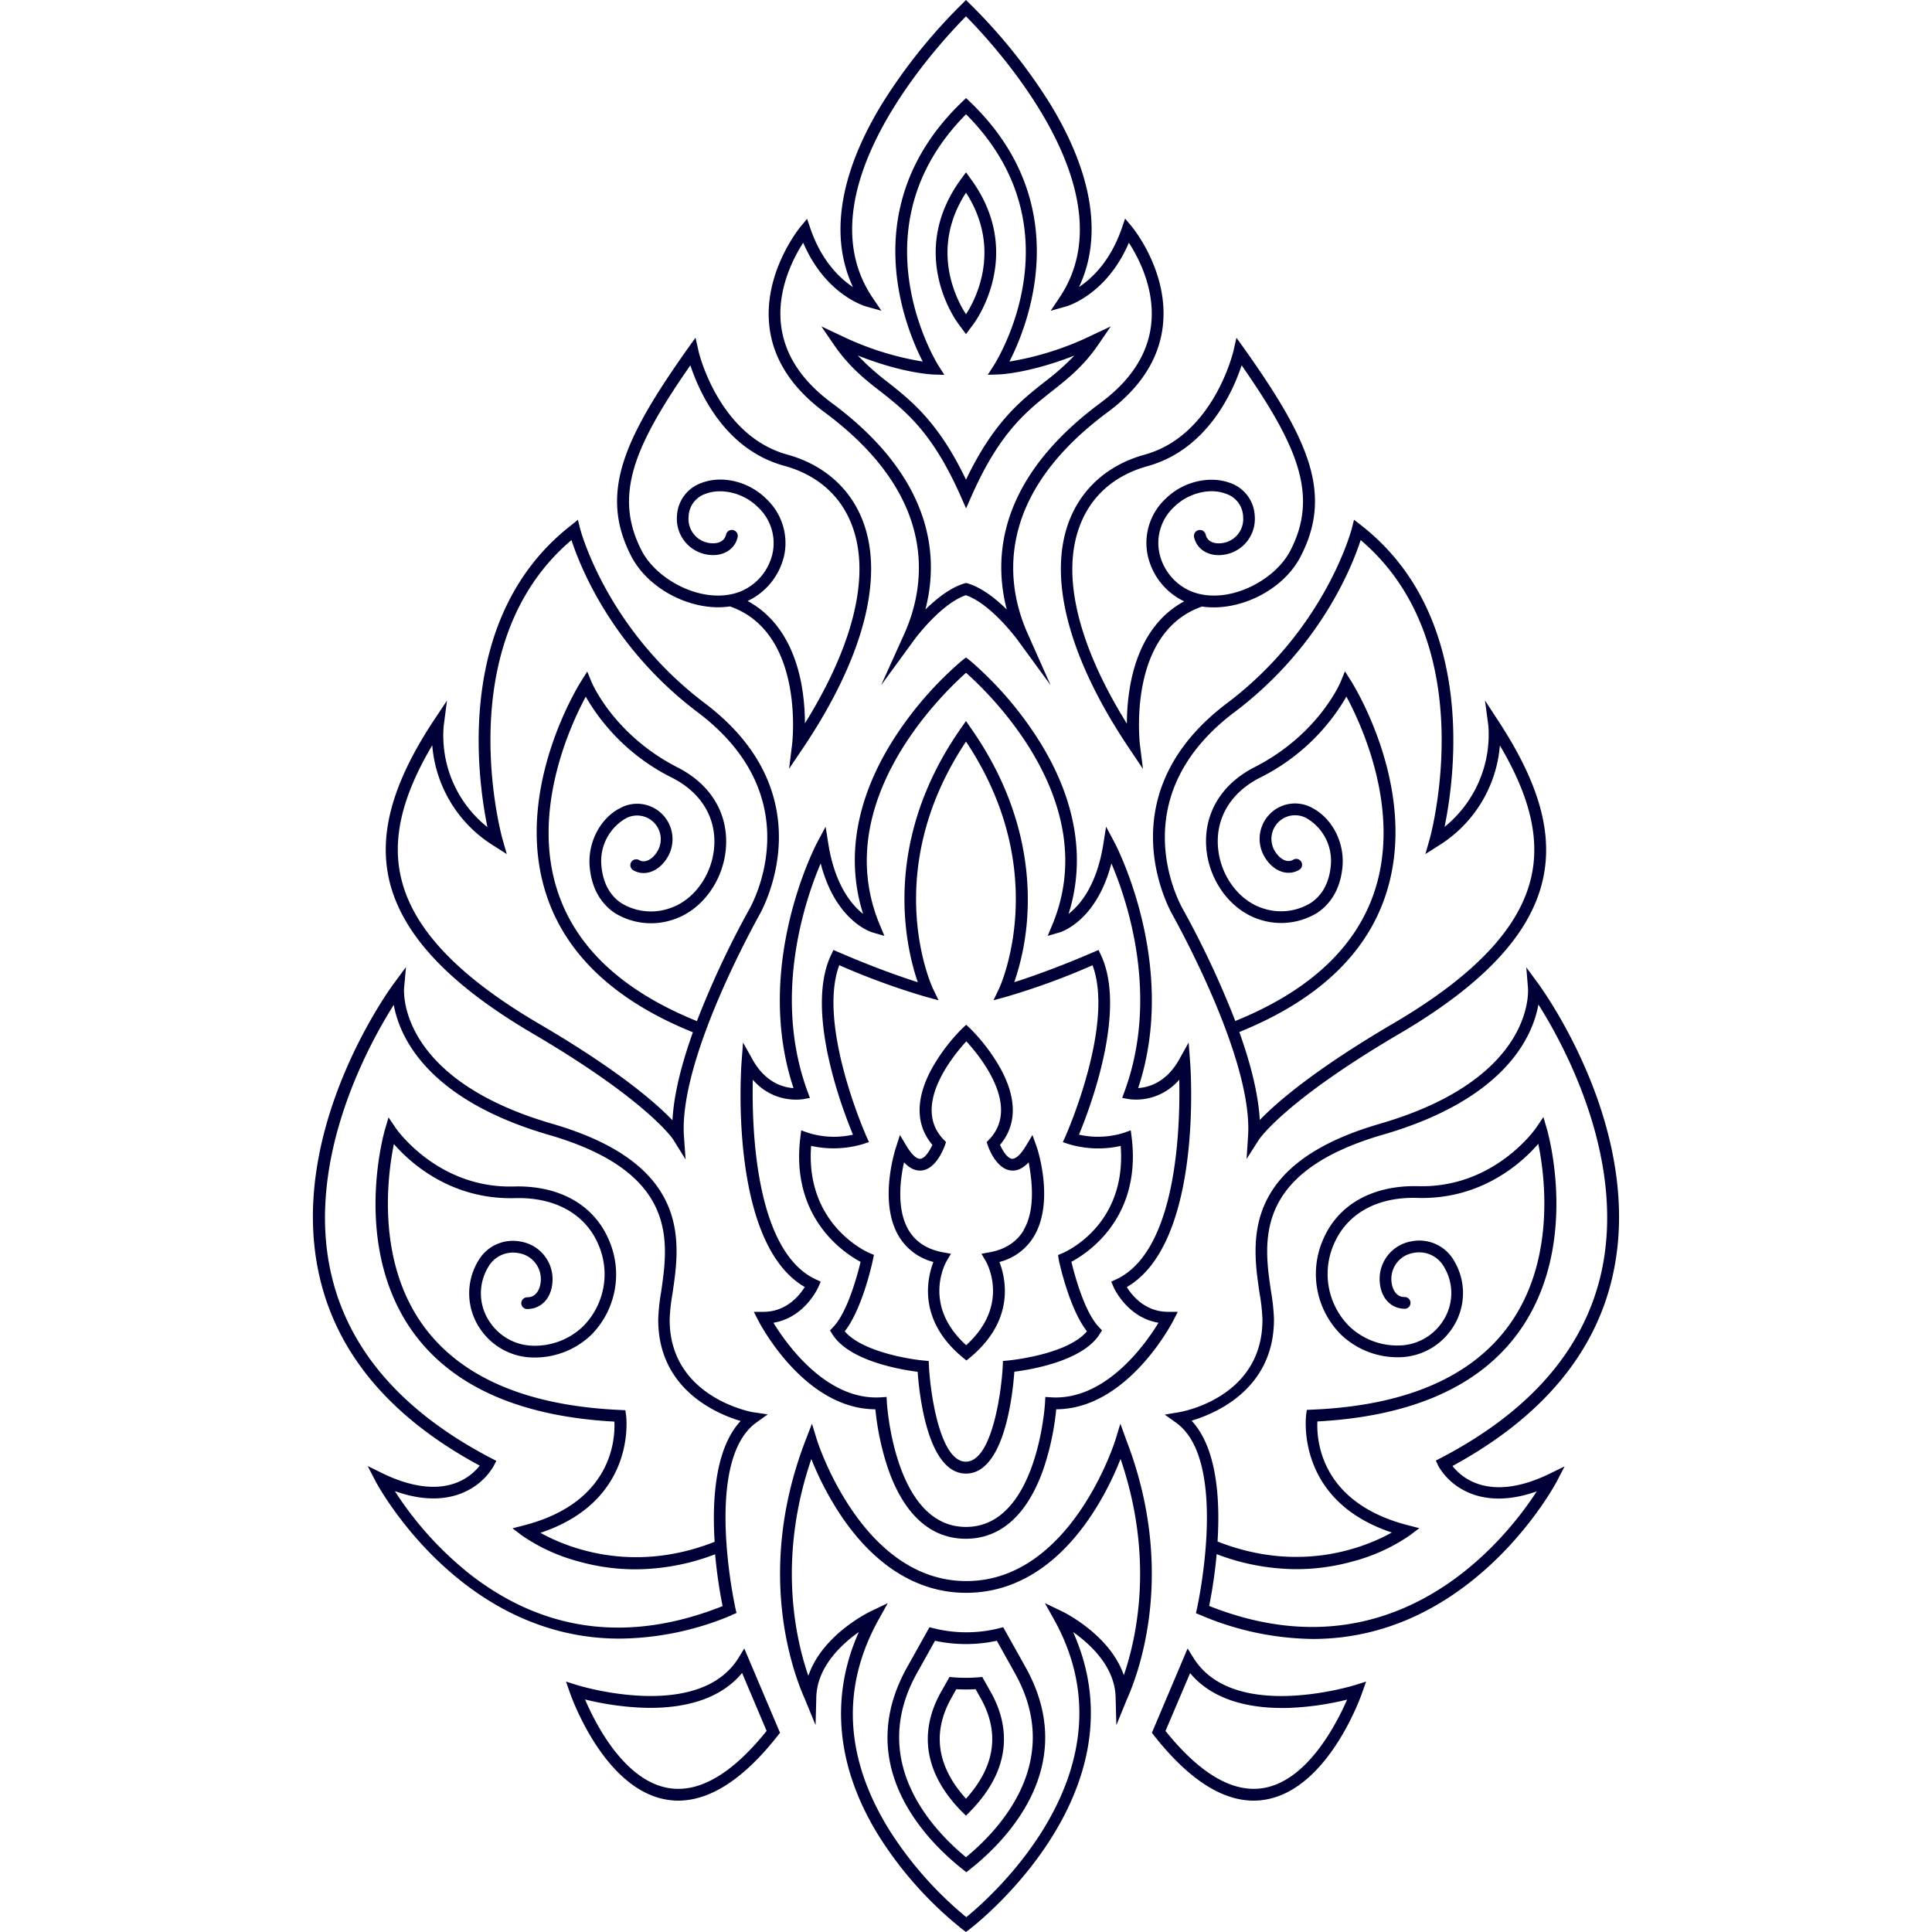 <svg id="Livello_1" data-name="Livello 1" xmlns="http://www.w3.org/2000/svg" width="500" height="500" viewBox="0 0 500 500"><path d="M188.91,156.94c19.48,6.77,16.13,35.39,16.09,35.68l-.79,6.34,3.57-5.3c15.52-23.07,21.07-43.86,15.63-58.54-3.2-8.66-10.19-14.86-19.66-17.47-17.86-4.92-23-26.7-23-26.92L180,87.39l-2,2.79c-16.62,23.47-23,37.5-14.63,53.78C168,152.83,179.45,158.36,188.91,156.94Zm-10.24-62.4c2.19,6.65,8.76,21.77,24.27,26,8.63,2.38,14.72,7.77,17.62,15.6,4.73,12.75.38,30.74-12.25,51.06a56.36,56.36,0,0,0-1-10.66c-2-10-6.72-17.16-13.83-21A17.22,17.22,0,0,0,203,143.49,15.66,15.66,0,0,0,198.21,129c-4.49-4.42-11.35-6.07-16.7-4a9.48,9.48,0,0,0-6.31,8.57,9.36,9.36,0,0,0,8.11,10c3.75.53,6.87-1.34,7.59-4.55a1.52,1.52,0,1,0-3-.67c-.45,2-2.54,2.44-4.2,2.2a6.28,6.28,0,0,1-5.49-6.83,6.41,6.41,0,0,1,4.36-5.91c4.2-1.61,9.87-.21,13.47,3.34A12.7,12.7,0,0,1,200,142.9,14,14,0,0,1,191.82,153c-9.29,3.82-21.68-2.6-25.74-10.46C158.69,128.27,164.13,115.43,178.67,94.54Zm-40.8,172.94c29.84,17.51,36.28,27.31,36.34,27.4l3.22,5.19L177,294c-1.24-18.67,16.09-51,19.58-57.31,1.76-3.17,16.31-31.7-14.22-54.74-25.46-19.21-32.17-44.89-32.23-45.15l-.57-2.27L147.74,136c-30,23.4-24.27,65-21.59,78.07a30.28,30.28,0,0,1-11.33-26.15l.86-6.61L112,186.84c-10.48,16-14.05,29.1-11.24,41.08C104.08,241.83,116.2,254.77,137.87,267.48Zm-26-74.55a33.73,33.73,0,0,0,15.9,25.95l3.38,2.15-1.1-3.85c-.15-.51-14-50.43,17.85-77.41,2.23,6.86,10.5,27.84,32.69,44.59,28.48,21.49,15,47.9,13.39,50.84a234.38,234.38,0,0,0-13.62,29.06c-19.14-7.75-31.28-19-36.07-33.64-6.88-21,3.42-43.1,7.3-50.31a53.17,53.17,0,0,0,22.4,21c7.46,3.8,11.41,10.31,10.84,17.87-.54,7.27-5.24,13.79-11.42,15.85a14.75,14.75,0,0,1-12.58-1.28c-3.06-2-4.85-5.43-5.2-9.84a12.73,12.73,0,0,1,6.22-12.05,6.12,6.12,0,0,1,7.92,9c-1.06,1.51-2.83,2.62-4.38,1.72a1.52,1.52,0,0,0-1.54,2.62c2.74,1.61,6.2.55,8.41-2.59a9.16,9.16,0,0,0-11.81-13.45c-5.1,2.63-8.33,8.79-7.85,15,.53,6.8,3.85,10.36,6.55,12.15a17.89,17.89,0,0,0,15.22,1.63c7.31-2.44,12.86-10,13.5-18.51.66-8.84-3.89-16.43-12.49-20.81-16.58-8.45-22.23-22-22.28-22.08l-1.12-2.74-1.58,2.5c-.73,1.15-17.78,28.53-9,55.28,5.09,15.51,17.85,27.47,37.92,35.57-2.79,7.8-4.92,15.83-5.29,22.78-4.17-4.37-13.83-12.88-34.57-25-20.91-12.27-32.57-24.58-35.64-37.64C101.41,217.2,104,206.21,111.83,192.93Zm77.55,225,1.19-.49-.29-1.25c-.08-.38-8.38-38,5.37-48l3-2.15L195,365.5c-.22,0-21.81-3.78-21.69-24.09a50.14,50.14,0,0,1,.72-6.58c2-13.35,5-33.52-31.12-44-39.82-11.56-38.41-34.18-38.33-35.14l.49-5.42-3.23,4.38C100.7,256.2,74,292.93,82.73,330.54c4.64,20.06,18.57,36.46,41.43,48.77a14.28,14.28,0,0,1-4.65,3.8c-5.28,2.71-12.29,2.12-20.27-1.7l-4.09-2,2.08,4c.26.49,21.61,40.66,63.07,40.66A75.93,75.93,0,0,0,189.38,418Zm-87.13-32c8.84,3.14,14.93,1.76,18.64-.14a16.43,16.43,0,0,0,6.82-6.37l.7-1.35-1.35-.7c-22.91-11.95-36.83-27.95-41.36-47.53-6.86-29.62,9.73-59.62,16.17-69.79,1.43,8,8.35,24.43,40.19,33.67,33.54,9.74,30.89,27.6,29,40.64a52.4,52.4,0,0,0-.75,7c-.11,18,14.85,24.46,21.32,26.39-6.57,7.06-7.41,20.31-6.72,31.27-21.6,8.51-38.66,1.25-45.09-2.33,25.17-8.35,22.2-30.26,22.16-30.49l-.18-1.24-1.25-.06c-24.25-1.07-41.46-8.48-51.17-22-12.1-16.88-9.1-38.91-7.48-46.82,4.16,4.77,14.65,14.4,31.24,14,10.45-.32,18.36,4.11,21.71,12.08a19.15,19.15,0,0,1-4,21.11,18,18,0,0,1-13.89,4.95,13.77,13.77,0,0,1-10.22-6.05,13.14,13.14,0,0,1-.4-14.31,7.37,7.37,0,0,1,7.78-3.56,6.81,6.81,0,0,1,5.76,7.56c-.19,1.79-1.18,3.87-3.39,3.87h-.07a1.56,1.56,0,0,0-1.55,1.49,1.52,1.52,0,0,0,1.48,1.56c3.53,0,6.14-2.58,6.55-6.6a9.87,9.87,0,0,0-8.22-10.86,10.32,10.32,0,0,0-10.9,4.9,16.27,16.27,0,0,0,.46,17.7,16.75,16.75,0,0,0,12.42,7.34,21.17,21.17,0,0,0,16.31-5.79A22.21,22.21,0,0,0,157.62,321c-3.87-9.19-12.85-14.25-24.61-13.94-19.76.57-30.54-15-30.64-15.19l-1.82-2.69-.91,3.11c-.36,1.23-8.58,30.36,7.22,52.42C117,358.76,134.5,366.58,159,367.91c.23,4.66-.66,20.95-23.32,26.83l-3.05.79,2.51,1.9a47.19,47.19,0,0,0,14.74,6.71,54.24,54.24,0,0,0,14.51,2,58.33,58.33,0,0,0,20.68-3.89,125.58,125.58,0,0,0,1.94,13.41c-23.83,9.47-45.63,6.84-64.83-7.82A88.55,88.55,0,0,1,102.25,386ZM191.1,429.1c-10.41,16.67-41.43,7.1-41.74,7l-2.88-.91,1,2.86c.35,1,8.77,24.93,25,27.69a18.47,18.47,0,0,0,3.05.26c8.31,0,17-5.65,25.78-16.85l.56-.71-9.25-21.82ZM173,462.74c-11.46-1.93-18.92-16.68-21.59-22.92a75,75,0,0,0,15,2.14c11.64.38,20.44-2.7,25.64-9l6.35,15C189.44,459.11,180.91,464.08,173,462.74ZM276.59,135.12c-5.44,14.68.11,35.47,15.63,58.54L295.8,199l-.8-6.35c0-.29-3.42-28.9,16.09-35.68,9.46,1.42,21-4.11,25.53-13,8.42-16.28,2-30.31-14.63-53.78l-2-2.78-.75,3.33c-.05.22-5.15,22-23,26.92C286.78,120.26,279.79,126.46,276.59,135.12Zm44.74-40.58c14.54,20.89,20,33.73,12.59,48-4.06,7.86-16.45,14.28-25.74,10.46A14,14,0,0,1,300,142.9a12.7,12.7,0,0,1,3.89-11.74c3.6-3.55,9.27-5,13.47-3.34a6.41,6.41,0,0,1,4.36,5.91,6.27,6.27,0,0,1-5.49,6.83c-1.66.24-3.75-.2-4.2-2.2a1.52,1.52,0,1,0-3,.67c.72,3.21,3.85,5.08,7.59,4.55a9.36,9.36,0,0,0,8.11-10,9.48,9.48,0,0,0-6.31-8.57c-5.35-2-12.21-.4-16.7,4a15.66,15.66,0,0,0-4.74,14.49,17.24,17.24,0,0,0,9.49,12.13c-7.11,3.8-11.86,11-13.83,21a56.36,56.36,0,0,0-1,10.66c-12.63-20.32-17-38.31-12.25-51.06,2.9-7.83,9-13.22,17.62-15.6C312.57,116.31,319.14,101.19,321.33,94.54Zm-3.71,87.39c-30.53,23-16,51.57-14.22,54.74C306.89,243,324.22,275.31,323,294l-.39,5.95,3.19-5c.07-.1,6.51-9.9,36.35-27.41,21.67-12.71,33.8-25.65,37.06-39.56,2.82-12-.75-25-11.23-41.08l-3.67-5.63.89,6.66A30.77,30.77,0,0,1,373.85,214c2.69-13,8.4-54.66-21.59-78.06l-1.84-1.43-.57,2.26C349.79,137,343.08,162.72,317.62,181.93Zm34.52-42.16c31.82,27,18,76.9,17.85,77.41l-1.1,3.85,3.38-2.15a33.73,33.73,0,0,0,15.9-25.95c7.85,13.28,10.42,24.27,8.06,34.29-3.07,13.06-14.73,25.37-35.64,37.64-20.74,12.16-30.4,20.67-34.56,25-.38-6.95-2.51-15-5.3-22.78,20.07-8.1,32.84-20.06,37.92-35.57,8.77-26.75-8.28-54.13-9-55.28l-1.58-2.49-1.12,2.73c-.05.13-5.7,13.63-22.28,22.08-8.6,4.38-13.15,12-12.49,20.81.64,8.46,6.19,16.07,13.5,18.51a17.89,17.89,0,0,0,15.22-1.63c2.7-1.79,6-5.35,6.55-12.15.49-6.19-2.74-12.35-7.85-15a9.16,9.16,0,0,0-11.81,13.46c2.22,3.13,5.67,4.19,8.41,2.58a1.52,1.52,0,1,0-1.54-2.62c-1.55.9-3.31-.21-4.38-1.72a6.12,6.12,0,0,1,7.92-9,12.73,12.73,0,0,1,6.22,12.05c-.34,4.41-2.14,7.82-5.2,9.84A14.75,14.75,0,0,1,326.63,235c-6.18-2.06-10.88-8.58-11.42-15.85-.57-7.56,3.38-14.07,10.84-17.87a53.17,53.17,0,0,0,22.4-21c3.88,7.2,14.18,29.31,7.31,50.3-4.79,14.59-16.93,25.9-36.07,33.65a235.58,235.58,0,0,0-13.63-29.06c-1.63-2.94-15.09-29.35,13.39-50.84C341.64,167.61,349.92,146.63,352.14,139.77Zm65.13,190.77c8.7-37.61-18-74.34-19.11-75.89L395,250.34l.44,5.35c.08,1,1.49,23.58-38.33,35.14C321,301.31,324,321.48,326,334.83a50.14,50.14,0,0,1,.72,6.58c.12,20.26-20.8,23.95-21.69,24.09l-3.6.6,3,2.14c13.74,9.94,5.44,47.6,5.36,48l-.29,1.25,1.19.49a75.89,75.89,0,0,0,29.08,6.18c41.45,0,62.81-40.17,63.07-40.66l2.08-4-4.09,2c-15.42,7.38-22.63.85-24.93-2.1C398.7,367,412.63,350.6,417.27,330.54Zm-45,48.91a16.43,16.43,0,0,0,6.82,6.37c3.71,1.9,9.79,3.28,18.62.15-8,12.35-36.62,48.76-84.78,29.65a125.58,125.58,0,0,0,1.94-13.41,58.37,58.37,0,0,0,20.68,3.89,54.24,54.24,0,0,0,14.51-2,47.19,47.19,0,0,0,14.74-6.71l2.51-1.9-3.05-.79c-22.67-5.88-23.55-22.18-23.32-26.83,24.54-1.33,42.09-9.15,52.18-23.24,15.8-22.06,7.58-51.19,7.22-52.42l-.91-3.12-1.82,2.7c-.1.16-10.81,15.76-30.64,15.19-11.76-.26-20.74,4.75-24.61,13.94a22.2,22.2,0,0,0,4.69,24.48,21.14,21.14,0,0,0,16.3,5.79,16.74,16.74,0,0,0,12.42-7.34,16.27,16.27,0,0,0,.46-17.7,10.33,10.33,0,0,0-10.9-4.9,9.87,9.87,0,0,0-8.22,10.86c.41,4,3,6.63,6.55,6.6a1.53,1.53,0,0,0-.07-3.05c-2.24.12-3.27-2.05-3.46-3.86a6.81,6.81,0,0,1,5.76-7.56,7.36,7.36,0,0,1,7.78,3.56,13.14,13.14,0,0,1-.4,14.31,13.77,13.77,0,0,1-10.22,6.05,18,18,0,0,1-13.89-4.95,19.15,19.15,0,0,1-4-21.11c3.35-8,11.26-12.42,21.71-12.08,16.58.48,27.08-9.19,31.24-14,1.63,7.9,4.64,29.9-7.47,46.8-9.7,13.55-26.92,21-51.18,22l-1.25.06-.18,1.24c0,.23-3,22.15,22.17,30.49-6.41,3.59-23.45,10.86-45.1,2.33.69-11-.15-24.21-6.72-31.27,6.47-1.93,21.43-8.35,21.32-26.39a52.4,52.4,0,0,0-.75-7c-1.93-13-4.58-30.9,29-40.64,31.84-9.24,38.76-25.64,40.19-33.67,6.44,10.17,23,40.17,16.18,69.79-4.54,19.58-18.46,35.58-41.37,47.53l-1.35.7ZM308.9,429.1l-1.55-2.48-9.24,21.82.55.71c8.82,11.2,17.47,16.85,25.78,16.85a18.38,18.38,0,0,0,3.05-.26c16.28-2.76,24.7-26.68,25.05-27.69l1-2.86-2.88.91C350.33,436.2,319.33,445.79,308.9,429.1ZM327,462.74c-7.88,1.33-16.41-3.63-25.37-14.77L308,433c5.2,6.28,14,9.35,25.64,9a74.91,74.91,0,0,0,15-2.14C345.9,446.05,338.45,460.8,327,462.74ZM213.37,106.68c30.31,22.45,25.95,45.59,20.65,57.39l-6,13.28,8.58-11.76c.07-.1,6.87-9.34,13.36-11.55,6.48,2.2,13.29,11.45,13.36,11.55l8.56,11.71L266,164.07c-5.3-11.8-9.65-34.94,20.65-57.39,8.43-6.25,13.23-13.68,14.26-22.08,1.72-14-7.59-25.46-8-25.95l-1.73-2.09-.88,2.56c-2.92,8.42-7.64,12.89-11.05,15.16,6.08-12.86,3.63-29-7.23-47A140.88,140.88,0,0,0,251,1l-1-1-1,1a140.88,140.88,0,0,0-21,26.3c-10.85,18-13.3,34.1-7.25,47-3.42-2.28-8.14-6.77-11-15.11l-.88-2.56-1.73,2.09c-.39.49-9.7,12-8,25.95C200.14,93,204.94,100.43,213.37,106.68Zm-5.5-43.86c5.72,13.37,15.79,16.35,16.24,16.48l4,1.12L225.79,77C207.23,49.32,243.3,11,250,4.23,256.7,11,292.77,49.32,274.21,77l-2.3,3.43,4-1.12c.45-.13,10.53-3.12,16.24-16.49,2.48,3.82,6.89,12.12,5.74,21.42-.92,7.54-5.32,14.27-13.05,20-26.48,19.61-27.82,39.92-24.29,53.5-2.82-2.77-6.45-5.68-10.1-6.75l-.43-.12-.43.12c-3.65,1.07-7.28,4-10.1,6.75,3.53-13.58,2.19-33.89-24.29-53.5-7.73-5.72-12.12-12.44-13.05-20C201,75,205.39,66.65,207.87,62.82Zm20,38.48c6.63,5.24,13.49,10.67,20.76,27.12l1.39,3.15,1.39-3.15c7.27-16.45,14.13-21.88,20.76-27.12,4.24-3.35,8.24-6.51,12.14-12.21l3.16-4.62-5.07,2.39a77.34,77.34,0,0,1-21.16,6.71c4.71-9.2,17.53-40.59-10.17-67.19l-1.05-1-1.05,1c-27.7,26.61-14.87,58-10.17,67.19a77,77,0,0,1-21.16-6.71l-5.07-2.39,3.16,4.62C219.62,94.79,223.61,98,227.85,101.3Zm13.63-4.38,2.9.1-1.56-2.45c-.23-.35-22.15-35.48,7.18-65,29.31,29.42,8.11,63.51,7.18,65L255.63,97l2.89-.1c.37,0,8-.35,19.53-4.88a65.69,65.69,0,0,1-7.78,6.87c-6.2,4.9-13.17,10.42-20.27,25.25-7.09-14.83-14.07-20.35-20.26-25.25A65,65,0,0,1,222,92C233.45,96.57,241.11,96.9,241.48,96.92ZM250,86.48l2.09-2.84c.54-.74,13.13-18.26-.87-37.36L250,44.6l-1.23,1.68c-13.6,18.51-2.22,35.47-.88,37.34Zm0-36.62c9.73,15.09,1.87,28.63,0,31.46C247.94,78.19,240.34,64.79,250,49.86ZM308,274.8l-.38-5-2.46,4.41c-3.38,6.05-8.05,7.22-10.6,7.38,10.61-32-6-63.33-6.17-63.65l-2.14-4-.7,4.44c-1.68,10.64-5.95,15.77-9,18.13,4.52-14.29,1.87-29.76-7.76-45A92,92,0,0,0,251,170.92l-1-.77-1,.77a92,92,0,0,0-17.87,20.6c-9.63,15.24-12.28,30.71-7.76,45-3-2.37-7.29-7.49-9-18.13l-.7-4.44-2.14,4c-.17.32-16.78,31.64-6.17,63.65-2.55-.16-7.22-1.33-10.59-7.38l-2.47-4.41-.38,5c-.15,1.95-3.28,46.88,16.35,58.27-1.35,2.17-4.76,6.42-10.68,6.42h-2.5l1.14,2.22c.5,1,12,22.94,30.32,23a69.1,69.1,0,0,0,3.4,15.72c4.13,11.64,11,17.79,20,17.79s15.85-6.15,20-17.79a69.1,69.1,0,0,0,3.4-15.72c18.29-.06,29.82-22,30.32-23l1.14-2.22h-2.5c-6,0-9.35-4.24-10.69-6.41C311.29,321.69,308.16,276.75,308,274.8Zm-19.08,56.27-1.34.63.6,1.36c.15.35,3.57,7.92,11.64,9.27-3.34,5.48-13.66,20.15-27.76,19.3l-1.53-.1-.08,1.53c0,.33-2,32.11-20.46,32.11s-20.44-31.78-20.46-32.11l-.09-1.53-1.52.1c-14.05.86-24.41-13.83-27.76-19.3,8.07-1.35,11.49-8.92,11.64-9.27l.6-1.36-1.34-.63c-15.78-7.44-16.51-39.77-16.23-51.65a14.64,14.64,0,0,0,13,5.05l1.77-.33-.62-1.69c-9.06-24.72-.64-49.48,3.41-59,3.86,14.92,13,17.75,13.44,17.87l3.05.88-1.22-2.92c-13.17-31.73,16.55-60,22.35-65.16,5.8,5.12,35.52,33.43,22.35,65.16l-1.22,2.92,3.05-.88c.42-.12,9.58-2.95,13.44-17.88,4.06,9.52,12.48,34.27,3.41,59l-.62,1.69,1.77.33a14.68,14.68,0,0,0,13-5.05C305.45,291.3,304.72,323.63,288.93,331.07Zm3.72-38.54-1.79.64a22.43,22.43,0,0,1-11.61.48c2.81-6.77,12.45-32.1,5.69-46.47l-.63-1.33-1.35.58c-9.48,4.09-16.67,6.56-20.46,7.76a64.39,64.39,0,0,0,3.41-17.78c.62-11.5-1.42-29.18-14.66-48L250,186.6l-1.24,1.77c-20.89,29.75-14.3,57-11.23,65.83-3.78-1.2-11-3.67-20.49-7.77l-1.35-.58-.63,1.33c-6.76,14.37,2.88,39.71,5.69,46.47a22.32,22.32,0,0,1-11.61-.48l-1.79-.64-.23,1.89c-2.54,20.82,11.39,29.9,15.6,32.15-.8,3.32-3.36,13-7.1,16.88l-.82.86.63,1c4.36,6.95,17.78,9.17,22.06,9.71.42,5.88,2.58,26.34,12.51,26.34S262.09,360.9,262.51,355c4.28-.54,17.7-2.76,22.06-9.71l.63-1-.82-.86c-3.74-3.91-6.3-13.56-7.1-16.88,4.21-2.25,18.14-11.33,15.6-32.15ZM275,324.32l-1.17.48L274,326c.11.55,2.69,12.67,7.3,18.54-5.1,6.11-20.25,7.54-20.41,7.56l-1.32.12-.06,1.32c-.31,6.42-2.73,24.74-9.55,24.74s-9.24-18.32-9.55-24.74l-.06-1.32-1.32-.12c-4.4-.4-16.14-2.5-20.41-7.56,4.61-5.87,7.19-18,7.3-18.54l.26-1.24-1.17-.48c-.18-.07-16.65-7.06-15.09-27.73a26.75,26.75,0,0,0,13.36-.45l1.61-.53-.69-1.54c-.13-.3-12.75-28.79-7-44.24A185.2,185.2,0,0,0,239.69,258l3.21.87-1.45-3c-.15-.3-14.06-30,8.55-63.95,22.56,33.87,8.69,63.65,8.55,63.95l-1.44,3,3.2-.87a185.2,185.2,0,0,0,22.44-8.19c5.76,15.45-6.86,43.94-7,44.24l-.69,1.54,1.61.53a26.73,26.73,0,0,0,13.36.45C291.62,317.17,275.65,324,275,324.32Zm-7.8-30.58-1.7,2.83c-1.33,2.21-2.64,3.42-3.61,3.32-1.14-.12-2.38-2-3.08-3.61,4.33-5.1,4.4-11.87.18-19.65a47.63,47.63,0,0,0-7.88-10.43l-1.06-1-1.06,1a47.63,47.63,0,0,0-7.88,10.43c-4.22,7.78-4.15,14.55.18,19.65-.64,1.45-1.86,3.48-3.08,3.61-1,.12-2.28-1.11-3.61-3.32l-1.7-2.83-1,3.13c-.19.57-4.6,14.07.67,23a14.64,14.64,0,0,0,9,6.73c-1.63,4.22-4.12,15,7.54,24.68l1,.81,1-.81c11.66-9.71,9.17-20.46,7.54-24.68a14.61,14.61,0,0,0,9-6.73c5.27-9,.86-22.46.67-23Zm-2.25,24.62c-1.79,3-4.76,5-8.82,5.72l-2.12.4,1.09,1.86c.28.47,6.43,11.39-5.05,21.79-11.48-10.4-5.33-21.32-5.05-21.78l1.1-1.88-2.13-.39c-4.06-.76-7-2.68-8.82-5.72-3.22-5.45-2.14-13.31-1.19-17.55,1.47,1.57,3,2.28,4.57,2.11,3.81-.41,5.75-5.85,6-6.47l.3-.88-.64-.67c-8.28-8.61,2.38-21.58,5.9-25.41,3.52,3.83,14.18,16.8,5.9,25.41l-.64.67.3.88c.21.62,2.15,6.06,6,6.47,1.57.17,3.1-.54,4.57-2.11C267,305.05,268.12,312.91,264.9,318.36Zm25,50.08-1.28,4.21c-.12.36-11.49,36.53-38.58,36.53S211.54,373,211.42,372.65l-1.28-4.2-1.59,4.1c-13,33.53-3.55,59.69-.36,66.91l2.88,7,.19-7.23c.2-7.86,6.53-13.7,11-16.86-7.56,16.95-5.79,35.12,5.23,52.85a97.09,97.09,0,0,0,21.58,24.08l.92.69.91-.68c.48-.36,45.66-34.84,26.82-76.94,4.48,3.16,10.81,9,11,16.86l.19,7.24,2.74-6.7.14-.32c3.19-7.22,12.61-33.38-.36-66.91Zm.94,65.23c-3.56-10.57-15.56-16.43-16.15-16.71l-4.32-2.07,2.33,4.18c21.58,38.62-16.23,71.84-22.67,77.09a95.05,95.05,0,0,1-19.91-22.53c-11.61-18.69-12.53-37-2.74-54.56l2.33-4.18L225.35,417c-.59.28-12.59,6.14-16.15,16.71-3.43-9.95-7.94-30.56.77-56.12A79.71,79.71,0,0,0,218,392.76c8.73,12.73,19.78,19.46,32,19.46,23.92,0,36.1-24.69,40-34.65C298.73,403.12,294.23,423.72,290.8,433.67Zm-31.26-12.55-1.13.29a34.93,34.93,0,0,1-16.82,0l-1.13-.29-5.78,10.34c-14.35,25.67,5.28,45.14,14.38,52.32l.94.75.94-.75c9.1-7.17,28.73-26.64,14.38-52.32ZM250,480.64c-8.81-7.24-25.4-24.91-12.66-47.7l4.64-8.31a38,38,0,0,0,16,0l4.64,8.32C275.4,455.73,258.81,473.4,250,480.64ZM254.21,434l-1,.09a41.23,41.23,0,0,1-6.48,0l-1-.09-2.26,4c-4.1,7.34-6.49,18.63,5.38,30.77L250,469.9l1.09-1.12c11.87-12.14,9.48-23.43,5.38-30.77ZM250,465.5c-7.52-8.33-8.81-17.07-3.82-26l1.31-2.34a42,42,0,0,0,5,0l1.31,2.34C258.81,448.43,257.52,457.17,250,465.5Z" style="fill:#010037"/></svg>